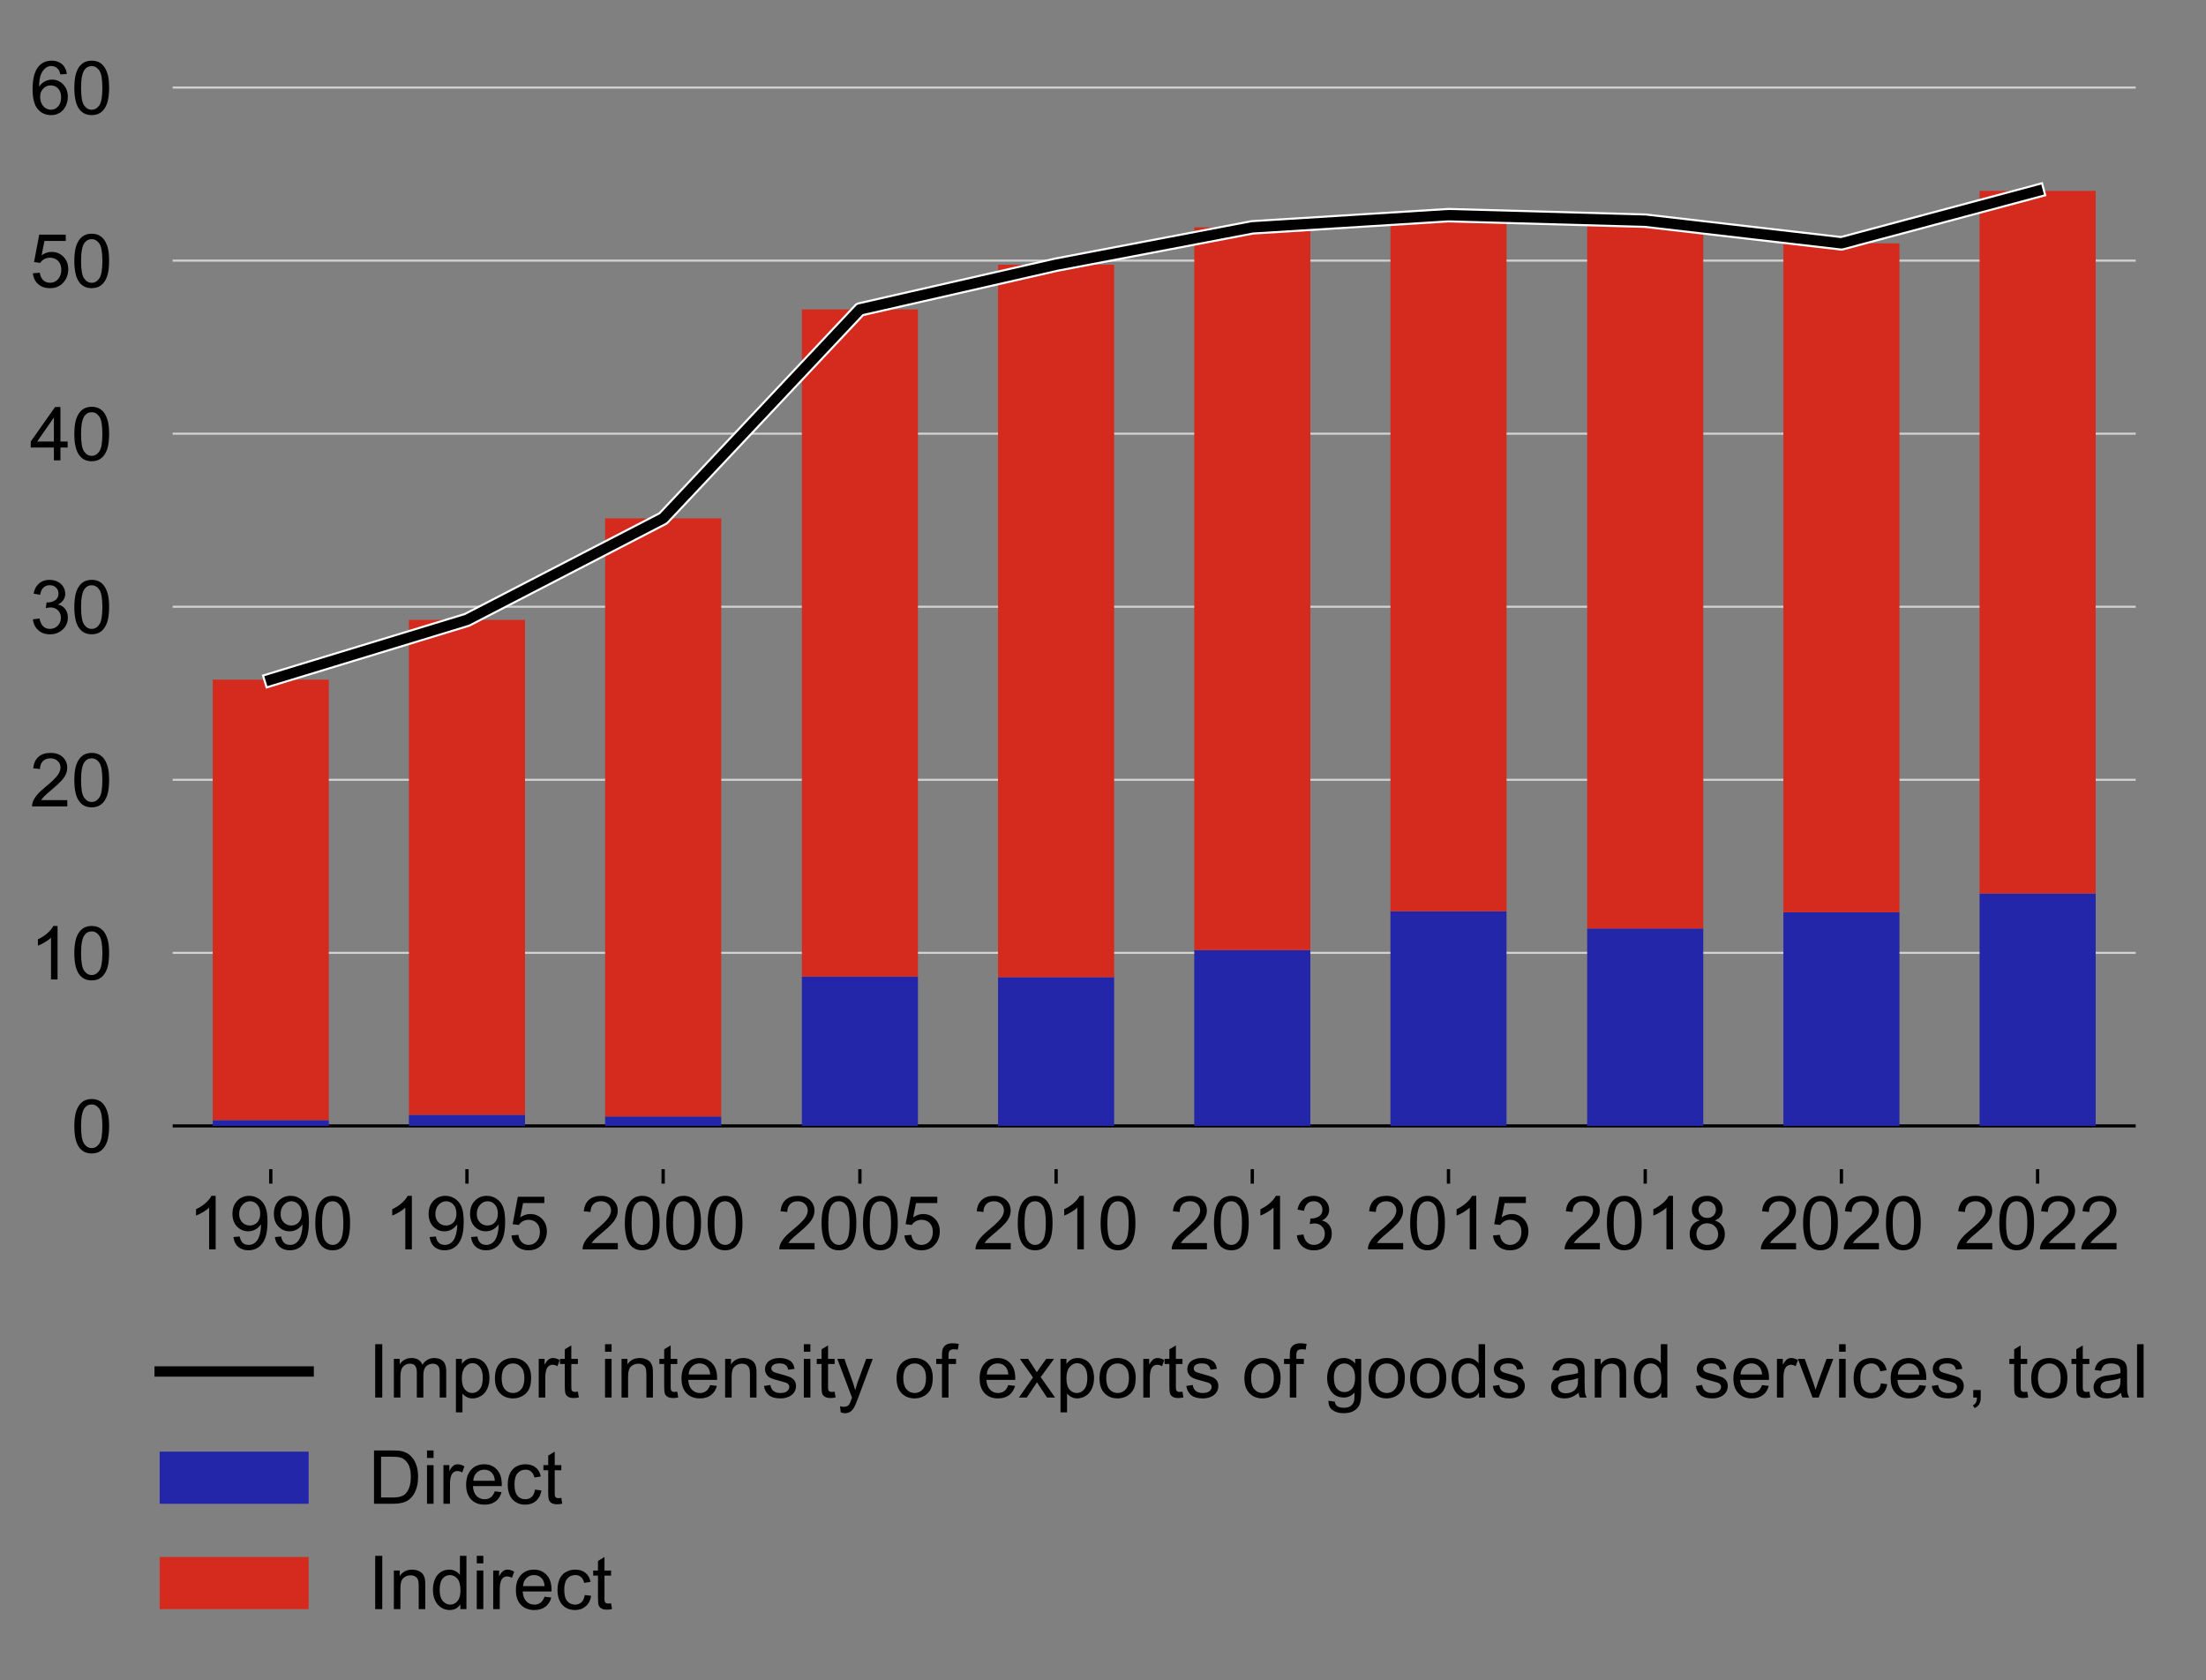 <?xml version="1.0" encoding="utf-8" standalone="no"?>
<!DOCTYPE svg PUBLIC "-//W3C//DTD SVG 1.1//EN"
  "http://www.w3.org/Graphics/SVG/1.1/DTD/svg11.dtd">
<!-- Created with matplotlib (http://matplotlib.org/) -->
<svg height="406pt" version="1.1" viewBox="0 0 533 406" width="533pt" xmlns="http://www.w3.org/2000/svg" xmlns:xlink="http://www.w3.org/1999/xlink">
 <rect x="0" y="0" width="533" height="406" fill="#808080" stroke="none"/>
 <defs>
  <style type="text/css">
*{stroke-linecap:butt;stroke-linejoin:round;}
  </style>
 </defs>
 <g id="figure_1">
  <g id="patch_1">
   <path d="M 0 406.79 
L 533.562 406.79 
L 533.562 0 
L 0 0 
z
" style="fill:none;"/>
  </g>
  <g id="axes_1">
   <g id="patch_2">
    <path d="M 41.719 282.5 
L 516.019 282.5 
L 516.019 10.7 
L 41.719 10.7 
z
" style="fill:none;"/>
   </g>
   <g id="patch_3">
    <path clip-path="url(#p83e2329a3f)" d="M 516.019 272.046 
L 47927.902 272.046 
L 47927.902 10.7 
L 516.019 10.7 
z
" style="fill:#e9e9e9;"/>
   </g>
   <g id="matplotlib.axis_1">
    <g id="xtick_1">
     <g id="line2d_1">
      <defs>
       <path d="M 0 0 
L 0 3.5 
" id="m9ec1b20881" style="stroke:#000000;stroke-width:0.8;"/>
      </defs>
      <g>
       <use style="stroke:#000000;stroke-width:0.8;" x="492.317" xlink:href="#m9ec1b20881" y="282.5"/>
      </g>
     </g>
     <g id="text_1">
      <!-- 2022 -->
      <defs>
       <path d="M 50.344 8.453 
L 50.344 0 
L 3.031 0 
Q 2.938 3.172 4.047 6.109 
Q 5.859 10.938 9.828 15.625 
Q 13.812 20.312 21.344 26.469 
Q 33.016 36.031 37.109 41.625 
Q 41.219 47.219 41.219 52.203 
Q 41.219 57.422 37.469 61 
Q 33.734 64.594 27.734 64.594 
Q 21.391 64.594 17.578 60.781 
Q 13.766 56.984 13.719 50.25 
L 4.688 51.172 
Q 5.609 61.281 11.656 66.578 
Q 17.719 71.875 27.938 71.875 
Q 38.234 71.875 44.234 66.156 
Q 50.25 60.453 50.25 52 
Q 50.25 47.703 48.484 43.547 
Q 46.734 39.406 42.656 34.812 
Q 38.578 30.219 29.109 22.219 
Q 21.188 15.578 18.938 13.203 
Q 16.703 10.844 15.234 8.453 
z
" id="ArialMT-32"/>
       <path d="M 4.156 35.297 
Q 4.156 48 6.766 55.734 
Q 9.375 63.484 14.516 67.672 
Q 19.672 71.875 27.484 71.875 
Q 33.25 71.875 37.594 69.547 
Q 41.938 67.234 44.766 62.859 
Q 47.609 58.5 49.219 52.219 
Q 50.828 45.953 50.828 35.297 
Q 50.828 22.703 48.234 14.969 
Q 45.656 7.234 40.5 3 
Q 35.359 -1.219 27.484 -1.219 
Q 17.141 -1.219 11.234 6.203 
Q 4.156 15.141 4.156 35.297 
M 13.188 35.297 
Q 13.188 17.672 17.312 11.828 
Q 21.438 6 27.484 6 
Q 33.547 6 37.672 11.859 
Q 41.797 17.719 41.797 35.297 
Q 41.797 52.984 37.672 58.781 
Q 33.547 64.594 27.391 64.594 
Q 21.344 64.594 17.719 59.469 
Q 13.188 52.938 13.188 35.297 
" id="ArialMT-30"/>
      </defs>
      <g transform="translate(472.298 301.884)scale(0.18 -0.18)">
       <use xlink:href="#ArialMT-32"/>
       <use x="55.615" xlink:href="#ArialMT-30"/>
       <use x="111.23" xlink:href="#ArialMT-32"/>
       <use x="166.846" xlink:href="#ArialMT-32"/>
      </g>
     </g>
    </g>
    <g id="xtick_2">
     <g id="line2d_2">
      <g>
       <use style="stroke:#000000;stroke-width:0.8;" x="112.825" xlink:href="#m9ec1b20881" y="282.5"/>
      </g>
     </g>
     <g id="text_2">
      <!-- 1995 -->
      <defs>
       <path d="M 37.25 0 
L 28.469 0 
L 28.469 56 
Q 25.297 52.984 20.141 49.953 
Q 14.984 46.922 10.891 45.406 
L 10.891 53.906 
Q 18.266 57.375 23.781 62.297 
Q 29.297 67.234 31.594 71.875 
L 37.25 71.875 
z
" id="ArialMT-31"/>
       <path d="M 5.469 16.547 
L 13.922 17.328 
Q 14.984 11.375 18.016 8.688 
Q 21.047 6 25.781 6 
Q 29.828 6 32.875 7.859 
Q 35.938 9.719 37.891 12.812 
Q 39.844 15.922 41.156 21.188 
Q 42.484 26.469 42.484 31.938 
Q 42.484 32.516 42.438 33.688 
Q 39.797 29.5 35.234 26.875 
Q 30.672 24.266 25.344 24.266 
Q 16.453 24.266 10.297 30.703 
Q 4.156 37.156 4.156 47.703 
Q 4.156 58.594 10.578 65.234 
Q 17 71.875 26.656 71.875 
Q 33.641 71.875 39.422 68.109 
Q 45.219 64.359 48.219 57.391 
Q 51.219 50.438 51.219 37.25 
Q 51.219 23.531 48.234 15.406 
Q 45.266 7.281 39.375 3.031 
Q 33.5 -1.219 25.594 -1.219 
Q 17.188 -1.219 11.859 3.438 
Q 6.547 8.109 5.469 16.547 
M 41.453 48.141 
Q 41.453 55.719 37.422 60.156 
Q 33.406 64.594 27.734 64.594 
Q 21.875 64.594 17.531 59.812 
Q 13.188 55.031 13.188 47.406 
Q 13.188 40.578 17.312 36.297 
Q 21.438 32.031 27.484 32.031 
Q 33.594 32.031 37.516 36.297 
Q 41.453 40.578 41.453 48.141 
" id="ArialMT-39"/>
       <path d="M 4.156 18.75 
L 13.375 19.531 
Q 14.406 12.797 18.141 9.391 
Q 21.875 6 27.156 6 
Q 33.5 6 37.891 10.781 
Q 42.281 15.578 42.281 23.484 
Q 42.281 31 38.062 35.344 
Q 33.844 39.703 27 39.703 
Q 22.75 39.703 19.328 37.766 
Q 15.922 35.844 13.969 32.766 
L 5.719 33.844 
L 12.641 70.609 
L 48.25 70.609 
L 48.25 62.203 
L 19.672 62.203 
L 15.828 42.969 
Q 22.266 47.469 29.344 47.469 
Q 38.719 47.469 45.156 40.969 
Q 51.609 34.469 51.609 24.266 
Q 51.609 14.547 45.953 7.469 
Q 39.062 -1.219 27.156 -1.219 
Q 17.391 -1.219 11.203 4.25 
Q 5.031 9.719 4.156 18.75 
" id="ArialMT-35"/>
      </defs>
      <g transform="translate(92.806 301.884)scale(0.18 -0.18)">
       <use xlink:href="#ArialMT-31"/>
       <use x="55.615" xlink:href="#ArialMT-39"/>
       <use x="111.23" xlink:href="#ArialMT-39"/>
       <use x="166.846" xlink:href="#ArialMT-35"/>
      </g>
     </g>
    </g>
    <g id="xtick_3">
     <g id="line2d_3">
      <g>
       <use style="stroke:#000000;stroke-width:0.8;" x="160.229" xlink:href="#m9ec1b20881" y="282.5"/>
      </g>
     </g>
     <g id="text_3">
      <!-- 2000 -->
      <g transform="translate(140.21 301.884)scale(0.18 -0.18)">
       <use xlink:href="#ArialMT-32"/>
       <use x="55.615" xlink:href="#ArialMT-30"/>
       <use x="111.23" xlink:href="#ArialMT-30"/>
       <use x="166.846" xlink:href="#ArialMT-30"/>
      </g>
     </g>
    </g>
    <g id="xtick_4">
     <g id="line2d_4">
      <g>
       <use style="stroke:#000000;stroke-width:0.8;" x="65.421" xlink:href="#m9ec1b20881" y="282.5"/>
      </g>
     </g>
     <g id="text_4">
      <!-- 1990 -->
      <g transform="translate(45.402 301.884)scale(0.18 -0.18)">
       <use xlink:href="#ArialMT-31"/>
       <use x="55.615" xlink:href="#ArialMT-39"/>
       <use x="111.23" xlink:href="#ArialMT-39"/>
       <use x="166.846" xlink:href="#ArialMT-30"/>
      </g>
     </g>
    </g>
    <g id="xtick_5">
     <g id="line2d_5">
      <g>
       <use style="stroke:#000000;stroke-width:0.8;" x="397.509" xlink:href="#m9ec1b20881" y="282.5"/>
      </g>
     </g>
     <g id="text_5">
      <!-- 2018 -->
      <defs>
       <path d="M 17.672 38.812 
Q 12.203 40.828 9.562 44.531 
Q 6.938 48.25 6.938 53.422 
Q 6.938 61.234 12.547 66.547 
Q 18.172 71.875 27.484 71.875 
Q 36.859 71.875 42.578 66.422 
Q 48.297 60.984 48.297 53.172 
Q 48.297 48.188 45.672 44.5 
Q 43.062 40.828 37.75 38.812 
Q 44.344 36.672 47.781 31.875 
Q 51.219 27.094 51.219 20.453 
Q 51.219 11.281 44.719 5.031 
Q 38.234 -1.219 27.641 -1.219 
Q 17.047 -1.219 10.547 5.047 
Q 4.047 11.328 4.047 20.703 
Q 4.047 27.688 7.594 32.391 
Q 11.141 37.109 17.672 38.812 
M 15.922 53.719 
Q 15.922 48.641 19.188 45.406 
Q 22.469 42.188 27.688 42.188 
Q 32.766 42.188 36.016 45.375 
Q 39.266 48.578 39.266 53.219 
Q 39.266 58.062 35.906 61.359 
Q 32.562 64.656 27.594 64.656 
Q 22.562 64.656 19.234 61.422 
Q 15.922 58.203 15.922 53.719 
M 13.094 20.656 
Q 13.094 16.891 14.875 13.375 
Q 16.656 9.859 20.172 7.922 
Q 23.688 6 27.734 6 
Q 34.031 6 38.125 10.047 
Q 42.234 14.109 42.234 20.359 
Q 42.234 26.703 38.016 30.859 
Q 33.797 35.016 27.438 35.016 
Q 21.234 35.016 17.156 30.906 
Q 13.094 26.812 13.094 20.656 
" id="ArialMT-38"/>
      </defs>
      <g transform="translate(377.49 301.884)scale(0.18 -0.18)">
       <use xlink:href="#ArialMT-32"/>
       <use x="55.615" xlink:href="#ArialMT-30"/>
       <use x="111.23" xlink:href="#ArialMT-31"/>
       <use x="166.846" xlink:href="#ArialMT-38"/>
      </g>
     </g>
    </g>
    <g id="xtick_6">
     <g id="line2d_6">
      <g>
       <use style="stroke:#000000;stroke-width:0.8;" x="444.913" xlink:href="#m9ec1b20881" y="282.5"/>
      </g>
     </g>
     <g id="text_6">
      <!-- 2020 -->
      <g transform="translate(424.894 301.884)scale(0.18 -0.18)">
       <use xlink:href="#ArialMT-32"/>
       <use x="55.615" xlink:href="#ArialMT-30"/>
       <use x="111.23" xlink:href="#ArialMT-32"/>
       <use x="166.846" xlink:href="#ArialMT-30"/>
      </g>
     </g>
    </g>
    <g id="xtick_7">
     <g id="line2d_7">
      <g>
       <use style="stroke:#000000;stroke-width:0.8;" x="302.571" xlink:href="#m9ec1b20881" y="282.5"/>
      </g>
     </g>
     <g id="text_7">
      <!-- 2013 -->
      <defs>
       <path d="M 4.203 18.891 
L 12.984 20.062 
Q 14.5 12.594 18.141 9.297 
Q 21.781 6 27 6 
Q 33.203 6 37.469 10.297 
Q 41.75 14.594 41.75 20.953 
Q 41.75 27 37.797 30.922 
Q 33.844 34.859 27.734 34.859 
Q 25.25 34.859 21.531 33.891 
L 22.516 41.609 
Q 23.391 41.5 23.922 41.5 
Q 29.547 41.5 34.031 44.422 
Q 38.531 47.359 38.531 53.469 
Q 38.531 58.297 35.25 61.469 
Q 31.984 64.656 26.812 64.656 
Q 21.688 64.656 18.266 61.422 
Q 14.844 58.203 13.875 51.766 
L 5.078 53.328 
Q 6.688 62.156 12.391 67.016 
Q 18.109 71.875 26.609 71.875 
Q 32.469 71.875 37.391 69.359 
Q 42.328 66.844 44.938 62.5 
Q 47.562 58.156 47.562 53.266 
Q 47.562 48.641 45.062 44.828 
Q 42.578 41.016 37.703 38.766 
Q 44.047 37.312 47.562 32.688 
Q 51.078 28.078 51.078 21.141 
Q 51.078 11.766 44.234 5.25 
Q 37.406 -1.266 26.953 -1.266 
Q 17.531 -1.266 11.297 4.344 
Q 5.078 9.969 4.203 18.891 
" id="ArialMT-33"/>
      </defs>
      <g transform="translate(282.552 301.884)scale(0.18 -0.18)">
       <use xlink:href="#ArialMT-32"/>
       <use x="55.615" xlink:href="#ArialMT-30"/>
       <use x="111.23" xlink:href="#ArialMT-31"/>
       <use x="166.846" xlink:href="#ArialMT-33"/>
      </g>
     </g>
    </g>
    <g id="xtick_8">
     <g id="line2d_8">
      <g>
       <use style="stroke:#000000;stroke-width:0.8;" x="207.763" xlink:href="#m9ec1b20881" y="282.5"/>
      </g>
     </g>
     <g id="text_8">
      <!-- 2005 -->
      <g transform="translate(187.744 301.884)scale(0.18 -0.18)">
       <use xlink:href="#ArialMT-32"/>
       <use x="55.615" xlink:href="#ArialMT-30"/>
       <use x="111.23" xlink:href="#ArialMT-30"/>
       <use x="166.846" xlink:href="#ArialMT-35"/>
      </g>
     </g>
    </g>
    <g id="xtick_9">
     <g id="line2d_9">
      <g>
       <use style="stroke:#000000;stroke-width:0.8;" x="349.975" xlink:href="#m9ec1b20881" y="282.5"/>
      </g>
     </g>
     <g id="text_9">
      <!-- 2015 -->
      <g transform="translate(329.956 301.884)scale(0.18 -0.18)">
       <use xlink:href="#ArialMT-32"/>
       <use x="55.615" xlink:href="#ArialMT-30"/>
       <use x="111.23" xlink:href="#ArialMT-31"/>
       <use x="166.846" xlink:href="#ArialMT-35"/>
      </g>
     </g>
    </g>
    <g id="xtick_10">
     <g id="line2d_10">
      <g>
       <use style="stroke:#000000;stroke-width:0.8;" x="255.167" xlink:href="#m9ec1b20881" y="282.5"/>
      </g>
     </g>
     <g id="text_10">
      <!-- 2010 -->
      <g transform="translate(235.148 301.884)scale(0.18 -0.18)">
       <use xlink:href="#ArialMT-32"/>
       <use x="55.615" xlink:href="#ArialMT-30"/>
       <use x="111.23" xlink:href="#ArialMT-31"/>
       <use x="166.846" xlink:href="#ArialMT-30"/>
      </g>
     </g>
    </g>
   </g>
   <g id="matplotlib.axis_2">
    <g id="ytick_1">
     <g id="text_11">
      <!-- 0 -->
      <g transform="translate(17.21 278.488)scale(0.18 -0.18)">
       <use xlink:href="#ArialMT-30"/>
      </g>
     </g>
    </g>
    <g id="ytick_2">
     <g id="text_12">
      <!-- 10 -->
      <g transform="translate(7.2 236.673)scale(0.18 -0.18)">
       <use xlink:href="#ArialMT-31"/>
       <use x="55.615" xlink:href="#ArialMT-30"/>
      </g>
     </g>
    </g>
    <g id="ytick_3">
     <g id="text_13">
      <!-- 20 -->
      <g transform="translate(7.2 194.857)scale(0.18 -0.18)">
       <use xlink:href="#ArialMT-32"/>
       <use x="55.615" xlink:href="#ArialMT-30"/>
      </g>
     </g>
    </g>
    <g id="ytick_4">
     <g id="text_14">
      <!-- 30 -->
      <g transform="translate(7.2 153.042)scale(0.18 -0.18)">
       <use xlink:href="#ArialMT-33"/>
       <use x="55.615" xlink:href="#ArialMT-30"/>
      </g>
     </g>
    </g>
    <g id="ytick_5">
     <g id="text_15">
      <!-- 40 -->
      <defs>
       <path d="M 32.328 0 
L 32.328 17.141 
L 1.266 17.141 
L 1.266 25.203 
L 33.938 71.578 
L 41.109 71.578 
L 41.109 25.203 
L 50.781 25.203 
L 50.781 17.141 
L 41.109 17.141 
L 41.109 0 
z
M 32.328 25.203 
L 32.328 57.469 
L 9.906 25.203 
z
" id="ArialMT-34"/>
      </defs>
      <g transform="translate(7.2 111.227)scale(0.18 -0.18)">
       <use xlink:href="#ArialMT-34"/>
       <use x="55.615" xlink:href="#ArialMT-30"/>
      </g>
     </g>
    </g>
    <g id="ytick_6">
     <g id="text_16">
      <!-- 50 -->
      <g transform="translate(7.2 69.411)scale(0.18 -0.18)">
       <use xlink:href="#ArialMT-35"/>
       <use x="55.615" xlink:href="#ArialMT-30"/>
      </g>
     </g>
    </g>
    <g id="ytick_7">
     <g id="text_17">
      <!-- 60 -->
      <defs>
       <path d="M 49.75 54.047 
L 41.016 53.375 
Q 39.844 58.547 37.703 60.891 
Q 34.125 64.656 28.906 64.656 
Q 24.703 64.656 21.531 62.312 
Q 17.391 59.281 14.984 53.469 
Q 12.594 47.656 12.5 36.922 
Q 15.672 41.75 20.266 44.094 
Q 24.859 46.438 29.891 46.438 
Q 38.672 46.438 44.844 39.969 
Q 51.031 33.5 51.031 23.25 
Q 51.031 16.5 48.125 10.719 
Q 45.219 4.938 40.141 1.859 
Q 35.062 -1.219 28.609 -1.219 
Q 17.625 -1.219 10.688 6.859 
Q 3.766 14.938 3.766 33.5 
Q 3.766 54.25 11.422 63.672 
Q 18.109 71.875 29.438 71.875 
Q 37.891 71.875 43.281 67.141 
Q 48.688 62.406 49.75 54.047 
M 13.875 23.188 
Q 13.875 18.656 15.797 14.5 
Q 17.719 10.359 21.188 8.172 
Q 24.656 6 28.469 6 
Q 34.031 6 38.031 10.484 
Q 42.047 14.984 42.047 22.703 
Q 42.047 30.125 38.078 34.391 
Q 34.125 38.672 28.125 38.672 
Q 22.172 38.672 18.016 34.391 
Q 13.875 30.125 13.875 23.188 
" id="ArialMT-36"/>
      </defs>
      <g transform="translate(7.2 27.596)scale(0.18 -0.18)">
       <use xlink:href="#ArialMT-36"/>
       <use x="55.615" xlink:href="#ArialMT-30"/>
      </g>
     </g>
    </g>
   </g>
   <g id="line2d_11">
    <path clip-path="url(#p83e2329a3f)" d="M 41.719 272.046 
L 516.019 272.046 
" style="fill:none;stroke:#000000;stroke-linecap:square;stroke-width:0.75;"/>
   </g>
   <g id="line2d_12">
    <path clip-path="url(#p83e2329a3f)" d="M 41.719 230.231 
L 516.019 230.231 
" style="fill:none;stroke:#d2d2d2;stroke-linecap:square;stroke-width:0.5;"/>
   </g>
   <g id="line2d_13">
    <path clip-path="url(#p83e2329a3f)" d="M 41.719 188.415 
L 516.019 188.415 
" style="fill:none;stroke:#d2d2d2;stroke-linecap:square;stroke-width:0.5;"/>
   </g>
   <g id="line2d_14">
    <path clip-path="url(#p83e2329a3f)" d="M 41.719 146.6 
L 516.019 146.6 
" style="fill:none;stroke:#d2d2d2;stroke-linecap:square;stroke-width:0.5;"/>
   </g>
   <g id="legend_1">
    <g id="patch_4">
     <path d="M 34.976 399.59 
L 522.762 399.59 
Q 526.362 399.59 526.362 395.99 
L 526.362 320.975 
Q 526.362 317.375 522.762 317.375 
L 34.976 317.375 
Q 31.376 317.375 31.376 320.975 
L 31.376 395.99 
Q 31.376 399.59 34.976 399.59 
z
" style="fill:none;opacity:0.8;"/>
    </g>
    <g id="line2d_15">
     <path d="M 38.576 331.378 
L 74.576 331.378 
" style="fill:none;stroke:#000000;stroke-linecap:square;stroke-width:2.5;"/>
    </g>
    <g id="line2d_16"/>
    <g id="text_18">
     <!-- Import intensity of exports of goods and services, total -->
     <defs>
      <path d="M 9.328 0 
L 9.328 71.578 
L 18.797 71.578 
L 18.797 0 
z
" id="ArialMT-49"/>
      <path d="M 6.594 0 
L 6.594 51.859 
L 14.453 51.859 
L 14.453 44.578 
Q 16.891 48.391 20.938 50.703 
Q 25 53.031 30.172 53.031 
Q 35.938 53.031 39.625 50.641 
Q 43.312 48.25 44.828 43.953 
Q 50.984 53.031 60.844 53.031 
Q 68.562 53.031 72.703 48.75 
Q 76.859 44.484 76.859 35.594 
L 76.859 0 
L 68.109 0 
L 68.109 32.672 
Q 68.109 37.938 67.25 40.25 
Q 66.406 42.578 64.156 43.984 
Q 61.922 45.406 58.891 45.406 
Q 53.422 45.406 49.797 41.766 
Q 46.188 38.141 46.188 30.125 
L 46.188 0 
L 37.406 0 
L 37.406 33.688 
Q 37.406 39.547 35.25 42.469 
Q 33.109 45.406 28.219 45.406 
Q 24.516 45.406 21.359 43.453 
Q 18.219 41.5 16.797 37.734 
Q 15.375 33.984 15.375 26.906 
L 15.375 0 
z
" id="ArialMT-6d"/>
      <path d="M 6.594 -19.875 
L 6.594 51.859 
L 14.594 51.859 
L 14.594 45.125 
Q 17.438 49.078 21 51.047 
Q 24.562 53.031 29.641 53.031 
Q 36.281 53.031 41.359 49.609 
Q 46.438 46.188 49.016 39.953 
Q 51.609 33.734 51.609 26.312 
Q 51.609 18.359 48.75 11.984 
Q 45.906 5.609 40.453 2.219 
Q 35.016 -1.172 29 -1.172 
Q 24.609 -1.172 21.109 0.688 
Q 17.625 2.547 15.375 5.375 
L 15.375 -19.875 
z
M 14.547 25.641 
Q 14.547 15.625 18.594 10.844 
Q 22.656 6.062 28.422 6.062 
Q 34.281 6.062 38.453 11.016 
Q 42.625 15.969 42.625 26.375 
Q 42.625 36.281 38.547 41.203 
Q 34.469 46.141 28.812 46.141 
Q 23.188 46.141 18.859 40.891 
Q 14.547 35.641 14.547 25.641 
" id="ArialMT-70"/>
      <path d="M 3.328 25.922 
Q 3.328 40.328 11.328 47.266 
Q 18.016 53.031 27.641 53.031 
Q 38.328 53.031 45.109 46.016 
Q 51.906 39.016 51.906 26.656 
Q 51.906 16.656 48.906 10.906 
Q 45.906 5.172 40.156 2 
Q 34.422 -1.172 27.641 -1.172 
Q 16.75 -1.172 10.031 5.812 
Q 3.328 12.797 3.328 25.922 
M 12.359 25.922 
Q 12.359 15.969 16.703 11.016 
Q 21.047 6.062 27.641 6.062 
Q 34.188 6.062 38.531 11.031 
Q 42.875 16.016 42.875 26.219 
Q 42.875 35.844 38.5 40.797 
Q 34.125 45.75 27.641 45.75 
Q 21.047 45.75 16.703 40.812 
Q 12.359 35.891 12.359 25.922 
" id="ArialMT-6f"/>
      <path d="M 6.5 0 
L 6.5 51.859 
L 14.406 51.859 
L 14.406 44 
Q 17.438 49.516 20 51.266 
Q 22.562 53.031 25.641 53.031 
Q 30.078 53.031 34.672 50.203 
L 31.641 42.047 
Q 28.422 43.953 25.203 43.953 
Q 22.312 43.953 20.016 42.219 
Q 17.719 40.484 16.75 37.406 
Q 15.281 32.719 15.281 27.156 
L 15.281 0 
z
" id="ArialMT-72"/>
      <path d="M 25.781 7.859 
L 27.047 0.094 
Q 23.344 -0.688 20.406 -0.688 
Q 15.625 -0.688 12.984 0.828 
Q 10.359 2.344 9.281 4.812 
Q 8.203 7.281 8.203 15.188 
L 8.203 45.016 
L 1.766 45.016 
L 1.766 51.859 
L 8.203 51.859 
L 8.203 64.703 
L 16.938 69.969 
L 16.938 51.859 
L 25.781 51.859 
L 25.781 45.016 
L 16.938 45.016 
L 16.938 14.703 
Q 16.938 10.938 17.406 9.859 
Q 17.875 8.797 18.922 8.156 
Q 19.969 7.516 21.922 7.516 
Q 23.391 7.516 25.781 7.859 
" id="ArialMT-74"/>
      <path id="ArialMT-20"/>
      <path d="M 6.641 61.469 
L 6.641 71.578 
L 15.438 71.578 
L 15.438 61.469 
z
M 6.641 0 
L 6.641 51.859 
L 15.438 51.859 
L 15.438 0 
z
" id="ArialMT-69"/>
      <path d="M 6.594 0 
L 6.594 51.859 
L 14.5 51.859 
L 14.5 44.484 
Q 20.219 53.031 31 53.031 
Q 35.688 53.031 39.625 51.344 
Q 43.562 49.656 45.516 46.922 
Q 47.469 44.188 48.25 40.438 
Q 48.734 37.984 48.734 31.891 
L 48.734 0 
L 39.938 0 
L 39.938 31.547 
Q 39.938 36.922 38.906 39.578 
Q 37.891 42.234 35.281 43.812 
Q 32.672 45.406 29.156 45.406 
Q 23.531 45.406 19.453 41.844 
Q 15.375 38.281 15.375 28.328 
L 15.375 0 
z
" id="ArialMT-6e"/>
      <path d="M 42.094 16.703 
L 51.172 15.578 
Q 49.031 7.625 43.219 3.219 
Q 37.406 -1.172 28.375 -1.172 
Q 17 -1.172 10.328 5.828 
Q 3.656 12.844 3.656 25.484 
Q 3.656 38.578 10.391 45.797 
Q 17.141 53.031 27.875 53.031 
Q 38.281 53.031 44.875 45.953 
Q 51.469 38.875 51.469 26.031 
Q 51.469 25.25 51.422 23.688 
L 12.75 23.688 
Q 13.234 15.141 17.578 10.594 
Q 21.922 6.062 28.422 6.062 
Q 33.25 6.062 36.672 8.594 
Q 40.094 11.141 42.094 16.703 
M 13.234 30.906 
L 42.188 30.906 
Q 41.609 37.453 38.875 40.719 
Q 34.672 45.797 27.984 45.797 
Q 21.922 45.797 17.797 41.75 
Q 13.672 37.703 13.234 30.906 
" id="ArialMT-65"/>
      <path d="M 3.078 15.484 
L 11.766 16.844 
Q 12.5 11.625 15.844 8.844 
Q 19.188 6.062 25.203 6.062 
Q 31.25 6.062 34.172 8.516 
Q 37.109 10.984 37.109 14.312 
Q 37.109 17.281 34.516 19 
Q 32.719 20.172 25.531 21.969 
Q 15.875 24.422 12.141 26.203 
Q 8.406 27.984 6.469 31.125 
Q 4.547 34.281 4.547 38.094 
Q 4.547 41.547 6.125 44.5 
Q 7.719 47.469 10.453 49.422 
Q 12.5 50.922 16.031 51.969 
Q 19.578 53.031 23.641 53.031 
Q 29.734 53.031 34.344 51.266 
Q 38.969 49.516 41.156 46.5 
Q 43.359 43.5 44.188 38.484 
L 35.594 37.312 
Q 35.016 41.312 32.203 43.547 
Q 29.391 45.797 24.266 45.797 
Q 18.219 45.797 15.625 43.797 
Q 13.031 41.797 13.031 39.109 
Q 13.031 37.406 14.109 36.031 
Q 15.188 34.625 17.484 33.688 
Q 18.797 33.203 25.25 31.453 
Q 34.578 28.953 38.25 27.359 
Q 41.938 25.781 44.031 22.75 
Q 46.141 19.734 46.141 15.234 
Q 46.141 10.844 43.578 6.953 
Q 41.016 3.078 36.172 0.953 
Q 31.344 -1.172 25.25 -1.172 
Q 15.141 -1.172 9.844 3.031 
Q 4.547 7.234 3.078 15.484 
" id="ArialMT-73"/>
      <path d="M 6.203 -19.969 
L 5.219 -11.719 
Q 8.109 -12.5 10.25 -12.5 
Q 13.188 -12.5 14.938 -11.516 
Q 16.703 -10.547 17.828 -8.797 
Q 18.656 -7.469 20.516 -2.25 
Q 20.75 -1.516 21.297 -0.094 
L 1.609 51.859 
L 11.078 51.859 
L 21.875 21.828 
Q 23.969 16.109 25.641 9.812 
Q 27.156 15.875 29.25 21.625 
L 40.328 51.859 
L 49.125 51.859 
L 29.391 -0.875 
Q 26.219 -9.422 24.469 -12.641 
Q 22.125 -17 19.094 -19.016 
Q 16.062 -21.047 11.859 -21.047 
Q 9.328 -21.047 6.203 -19.969 
" id="ArialMT-79"/>
      <path d="M 8.688 0 
L 8.688 45.016 
L 0.922 45.016 
L 0.922 51.859 
L 8.688 51.859 
L 8.688 57.375 
Q 8.688 62.594 9.625 65.141 
Q 10.891 68.562 14.078 70.672 
Q 17.281 72.797 23.047 72.797 
Q 26.766 72.797 31.25 71.922 
L 29.938 64.266 
Q 27.203 64.75 24.75 64.75 
Q 20.75 64.75 19.094 63.031 
Q 17.438 61.328 17.438 56.641 
L 17.438 51.859 
L 27.547 51.859 
L 27.547 45.016 
L 17.438 45.016 
L 17.438 0 
z
" id="ArialMT-66"/>
      <path d="M 0.734 0 
L 19.672 26.953 
L 2.156 51.859 
L 13.141 51.859 
L 21.094 39.703 
Q 23.344 36.234 24.703 33.891 
Q 26.859 37.109 28.656 39.594 
L 37.406 51.859 
L 47.906 51.859 
L 29.984 27.438 
L 49.266 0 
L 38.484 0 
L 27.828 16.109 
L 25 20.453 
L 11.375 0 
z
" id="ArialMT-78"/>
      <path d="M 4.984 -4.297 
L 13.531 -5.562 
Q 14.062 -9.516 16.5 -11.328 
Q 19.781 -13.766 25.438 -13.766 
Q 31.547 -13.766 34.859 -11.328 
Q 38.188 -8.891 39.359 -4.5 
Q 40.047 -1.812 39.984 6.781 
Q 34.234 0 25.641 0 
Q 14.938 0 9.078 7.719 
Q 3.219 15.438 3.219 26.219 
Q 3.219 33.641 5.906 39.906 
Q 8.594 46.188 13.688 49.609 
Q 18.797 53.031 25.688 53.031 
Q 34.859 53.031 40.828 45.609 
L 40.828 51.859 
L 48.922 51.859 
L 48.922 7.031 
Q 48.922 -5.078 46.453 -10.125 
Q 44 -15.188 38.641 -18.109 
Q 33.297 -21.047 25.484 -21.047 
Q 16.219 -21.047 10.5 -16.875 
Q 4.781 -12.703 4.984 -4.297 
M 12.25 26.859 
Q 12.25 16.656 16.297 11.969 
Q 20.359 7.281 26.469 7.281 
Q 32.516 7.281 36.609 11.938 
Q 40.719 16.609 40.719 26.562 
Q 40.719 36.078 36.5 40.906 
Q 32.281 45.75 26.312 45.75 
Q 20.453 45.75 16.344 40.984 
Q 12.25 36.234 12.25 26.859 
" id="ArialMT-67"/>
      <path d="M 40.234 0 
L 40.234 6.547 
Q 35.297 -1.172 25.734 -1.172 
Q 19.531 -1.172 14.328 2.25 
Q 9.125 5.672 6.266 11.797 
Q 3.422 17.922 3.422 25.875 
Q 3.422 33.641 6 39.969 
Q 8.594 46.297 13.766 49.656 
Q 18.953 53.031 25.344 53.031 
Q 30.031 53.031 33.688 51.047 
Q 37.359 49.078 39.656 45.906 
L 39.656 71.578 
L 48.391 71.578 
L 48.391 0 
z
M 12.453 25.875 
Q 12.453 15.922 16.641 10.984 
Q 20.844 6.062 26.562 6.062 
Q 32.328 6.062 36.344 10.766 
Q 40.375 15.484 40.375 25.141 
Q 40.375 35.797 36.266 40.766 
Q 32.172 45.75 26.172 45.75 
Q 20.312 45.75 16.375 40.969 
Q 12.453 36.188 12.453 25.875 
" id="ArialMT-64"/>
      <path d="M 40.438 6.391 
Q 35.547 2.25 31.031 0.531 
Q 26.516 -1.172 21.344 -1.172 
Q 12.797 -1.172 8.203 3 
Q 3.609 7.172 3.609 13.672 
Q 3.609 17.484 5.344 20.625 
Q 7.078 23.781 9.891 25.688 
Q 12.703 27.594 16.219 28.562 
Q 18.797 29.25 24.031 29.891 
Q 34.672 31.156 39.703 32.906 
Q 39.75 34.719 39.75 35.203 
Q 39.75 40.578 37.25 42.781 
Q 33.891 45.75 27.25 45.75 
Q 21.047 45.75 18.094 43.578 
Q 15.141 41.406 13.719 35.891 
L 5.125 37.062 
Q 6.297 42.578 8.984 45.969 
Q 11.672 49.359 16.75 51.188 
Q 21.828 53.031 28.516 53.031 
Q 35.156 53.031 39.297 51.469 
Q 43.453 49.906 45.406 47.531 
Q 47.359 45.172 48.141 41.547 
Q 48.578 39.312 48.578 33.453 
L 48.578 21.734 
Q 48.578 9.469 49.141 6.219 
Q 49.703 2.984 51.375 0 
L 42.188 0 
Q 40.828 2.734 40.438 6.391 
M 39.703 26.031 
Q 34.906 24.078 25.344 22.703 
Q 19.922 21.922 17.672 20.938 
Q 15.438 19.969 14.203 18.094 
Q 12.984 16.219 12.984 13.922 
Q 12.984 10.406 15.641 8.062 
Q 18.312 5.719 23.438 5.719 
Q 28.516 5.719 32.469 7.938 
Q 36.422 10.156 38.281 14.016 
Q 39.703 17 39.703 22.797 
z
" id="ArialMT-61"/>
      <path d="M 21 0 
L 1.266 51.859 
L 10.547 51.859 
L 21.688 20.797 
Q 23.484 15.766 25 10.359 
Q 26.172 14.453 28.266 20.219 
L 39.797 51.859 
L 48.828 51.859 
L 29.203 0 
z
" id="ArialMT-76"/>
      <path d="M 40.438 19 
L 49.078 17.875 
Q 47.656 8.938 41.812 3.875 
Q 35.984 -1.172 27.484 -1.172 
Q 16.844 -1.172 10.375 5.781 
Q 3.906 12.75 3.906 25.734 
Q 3.906 34.125 6.688 40.422 
Q 9.469 46.734 15.156 49.875 
Q 20.844 53.031 27.547 53.031 
Q 35.984 53.031 41.359 48.75 
Q 46.734 44.484 48.25 36.625 
L 39.703 35.297 
Q 38.484 40.531 35.375 43.156 
Q 32.281 45.797 27.875 45.797 
Q 21.234 45.797 17.078 41.031 
Q 12.938 36.281 12.938 25.984 
Q 12.938 15.531 16.938 10.797 
Q 20.953 6.062 27.391 6.062 
Q 32.562 6.062 36.031 9.234 
Q 39.5 12.406 40.438 19 
" id="ArialMT-63"/>
      <path d="M 8.891 0 
L 8.891 10.016 
L 18.891 10.016 
L 18.891 0 
Q 18.891 -5.516 16.938 -8.906 
Q 14.984 -12.312 10.75 -14.156 
L 8.297 -10.406 
Q 11.078 -9.188 12.391 -6.812 
Q 13.719 -4.438 13.875 0 
z
" id="ArialMT-2c"/>
      <path d="M 6.391 0 
L 6.391 71.578 
L 15.188 71.578 
L 15.188 0 
z
" id="ArialMT-6c"/>
     </defs>
     <g transform="translate(88.976 337.678)scale(0.18 -0.18)">
      <use xlink:href="#ArialMT-49"/>
      <use x="27.783" xlink:href="#ArialMT-6d"/>
      <use x="111.084" xlink:href="#ArialMT-70"/>
      <use x="166.699" xlink:href="#ArialMT-6f"/>
      <use x="222.314" xlink:href="#ArialMT-72"/>
      <use x="255.615" xlink:href="#ArialMT-74"/>
      <use x="283.398" xlink:href="#ArialMT-20"/>
      <use x="311.182" xlink:href="#ArialMT-69"/>
      <use x="333.398" xlink:href="#ArialMT-6e"/>
      <use x="389.014" xlink:href="#ArialMT-74"/>
      <use x="416.797" xlink:href="#ArialMT-65"/>
      <use x="472.412" xlink:href="#ArialMT-6e"/>
      <use x="528.027" xlink:href="#ArialMT-73"/>
      <use x="578.027" xlink:href="#ArialMT-69"/>
      <use x="600.244" xlink:href="#ArialMT-74"/>
      <use x="628.027" xlink:href="#ArialMT-79"/>
      <use x="678.027" xlink:href="#ArialMT-20"/>
      <use x="705.811" xlink:href="#ArialMT-6f"/>
      <use x="761.426" xlink:href="#ArialMT-66"/>
      <use x="789.209" xlink:href="#ArialMT-20"/>
      <use x="816.992" xlink:href="#ArialMT-65"/>
      <use x="872.607" xlink:href="#ArialMT-78"/>
      <use x="922.607" xlink:href="#ArialMT-70"/>
      <use x="978.223" xlink:href="#ArialMT-6f"/>
      <use x="1033.838" xlink:href="#ArialMT-72"/>
      <use x="1067.139" xlink:href="#ArialMT-74"/>
      <use x="1094.922" xlink:href="#ArialMT-73"/>
      <use x="1144.922" xlink:href="#ArialMT-20"/>
      <use x="1172.705" xlink:href="#ArialMT-6f"/>
      <use x="1228.32" xlink:href="#ArialMT-66"/>
      <use x="1256.104" xlink:href="#ArialMT-20"/>
      <use x="1283.887" xlink:href="#ArialMT-67"/>
      <use x="1339.502" xlink:href="#ArialMT-6f"/>
      <use x="1395.117" xlink:href="#ArialMT-6f"/>
      <use x="1450.732" xlink:href="#ArialMT-64"/>
      <use x="1506.348" xlink:href="#ArialMT-73"/>
      <use x="1556.348" xlink:href="#ArialMT-20"/>
      <use x="1584.131" xlink:href="#ArialMT-61"/>
      <use x="1639.746" xlink:href="#ArialMT-6e"/>
      <use x="1695.361" xlink:href="#ArialMT-64"/>
      <use x="1750.977" xlink:href="#ArialMT-20"/>
      <use x="1778.76" xlink:href="#ArialMT-73"/>
      <use x="1828.76" xlink:href="#ArialMT-65"/>
      <use x="1884.375" xlink:href="#ArialMT-72"/>
      <use x="1917.676" xlink:href="#ArialMT-76"/>
      <use x="1967.676" xlink:href="#ArialMT-69"/>
      <use x="1989.893" xlink:href="#ArialMT-63"/>
      <use x="2039.893" xlink:href="#ArialMT-65"/>
      <use x="2095.508" xlink:href="#ArialMT-73"/>
      <use x="2145.508" xlink:href="#ArialMT-2c"/>
      <use x="2173.291" xlink:href="#ArialMT-20"/>
      <use x="2201.074" xlink:href="#ArialMT-74"/>
      <use x="2228.857" xlink:href="#ArialMT-6f"/>
      <use x="2284.473" xlink:href="#ArialMT-74"/>
      <use x="2312.256" xlink:href="#ArialMT-61"/>
      <use x="2367.871" xlink:href="#ArialMT-6c"/>
     </g>
    </g>
    <g id="patch_5">
     <path d="M 38.576 363.351 
L 74.576 363.351 
L 74.576 350.751 
L 38.576 350.751 
z
" style="fill:#2426a9;"/>
    </g>
    <g id="text_19">
     <!-- Direct -->
     <defs>
      <path d="M 7.719 0 
L 7.719 71.578 
L 32.375 71.578 
Q 40.719 71.578 45.125 70.562 
Q 51.266 69.141 55.609 65.438 
Q 61.281 60.641 64.078 53.188 
Q 66.891 45.75 66.891 36.188 
Q 66.891 28.031 64.984 21.734 
Q 63.094 15.438 60.109 11.297 
Q 57.125 7.172 53.578 4.797 
Q 50.047 2.438 45.047 1.219 
Q 40.047 0 33.547 0 
z
M 17.188 8.453 
L 32.469 8.453 
Q 39.547 8.453 43.578 9.766 
Q 47.609 11.078 50 13.484 
Q 53.375 16.844 55.25 22.531 
Q 57.125 28.219 57.125 36.328 
Q 57.125 47.562 53.438 53.594 
Q 49.75 59.625 44.484 61.672 
Q 40.672 63.141 32.234 63.141 
L 17.188 63.141 
z
" id="ArialMT-44"/>
     </defs>
     <g transform="translate(88.976 363.351)scale(0.18 -0.18)">
      <use xlink:href="#ArialMT-44"/>
      <use x="72.217" xlink:href="#ArialMT-69"/>
      <use x="94.434" xlink:href="#ArialMT-72"/>
      <use x="127.734" xlink:href="#ArialMT-65"/>
      <use x="183.35" xlink:href="#ArialMT-63"/>
      <use x="233.35" xlink:href="#ArialMT-74"/>
     </g>
    </g>
    <g id="patch_6">
     <path d="M 38.576 388.812 
L 74.576 388.812 
L 74.576 376.212 
L 38.576 376.212 
z
" style="fill:#d52b1e;"/>
    </g>
    <g id="text_20">
     <!-- Indirect -->
     <g transform="translate(88.976 388.812)scale(0.18 -0.18)">
      <use xlink:href="#ArialMT-49"/>
      <use x="27.783" xlink:href="#ArialMT-6e"/>
      <use x="83.398" xlink:href="#ArialMT-64"/>
      <use x="139.014" xlink:href="#ArialMT-69"/>
      <use x="161.23" xlink:href="#ArialMT-72"/>
      <use x="194.531" xlink:href="#ArialMT-65"/>
      <use x="250.146" xlink:href="#ArialMT-63"/>
      <use x="300.146" xlink:href="#ArialMT-74"/>
     </g>
    </g>
   </g>
   <g id="line2d_17">
    <path clip-path="url(#p83e2329a3f)" d="M 41.719 104.785 
L 516.019 104.785 
" style="fill:none;stroke:#d2d2d2;stroke-linecap:square;stroke-width:0.5;"/>
   </g>
   <g id="line2d_18">
    <path clip-path="url(#p83e2329a3f)" d="M 41.719 62.969 
L 516.019 62.969 
" style="fill:none;stroke:#d2d2d2;stroke-linecap:square;stroke-width:0.5;"/>
   </g>
   <g id="line2d_19">
    <path clip-path="url(#p83e2329a3f)" d="M 41.719 21.154 
L 516.019 21.154 
" style="fill:none;stroke:#d2d2d2;stroke-linecap:square;stroke-width:0.5;"/>
   </g>
   <g id="patch_7">
    <path clip-path="url(#p83e2329a3f)" d="M 51.395 272.046 
L 79.448 272.046 
L 79.448 270.646 
L 51.395 270.646 
z
" style="fill:#2426a9;"/>
   </g>
   <g id="patch_8">
    <path clip-path="url(#p83e2329a3f)" d="M 98.799 272.046 
L 126.852 272.046 
L 126.852 269.356 
L 98.799 269.356 
z
" style="fill:#2426a9;"/>
   </g>
   <g id="patch_9">
    <path clip-path="url(#p83e2329a3f)" d="M 146.203 272.046 
L 174.256 272.046 
L 174.256 269.765 
L 146.203 269.765 
z
" style="fill:#2426a9;"/>
   </g>
   <g id="patch_10">
    <path clip-path="url(#p83e2329a3f)" d="M 193.737 272.046 
L 221.79 272.046 
L 221.79 235.96 
L 193.737 235.96 
z
" style="fill:#2426a9;"/>
   </g>
   <g id="patch_11">
    <path clip-path="url(#p83e2329a3f)" d="M 241.141 272.046 
L 269.194 272.046 
L 269.194 236.103 
L 241.141 236.103 
z
" style="fill:#2426a9;"/>
   </g>
   <g id="patch_12">
    <path clip-path="url(#p83e2329a3f)" d="M 288.545 272.046 
L 316.598 272.046 
L 316.598 229.552 
L 288.545 229.552 
z
" style="fill:#2426a9;"/>
   </g>
   <g id="patch_13">
    <path clip-path="url(#p83e2329a3f)" d="M 335.949 272.046 
L 364.002 272.046 
L 364.002 220.172 
L 335.949 220.172 
z
" style="fill:#2426a9;"/>
   </g>
   <g id="patch_14">
    <path clip-path="url(#p83e2329a3f)" d="M 383.483 272.046 
L 411.536 272.046 
L 411.536 224.345 
L 383.483 224.345 
z
" style="fill:#2426a9;"/>
   </g>
   <g id="patch_15">
    <path clip-path="url(#p83e2329a3f)" d="M 430.887 272.046 
L 458.94 272.046 
L 458.94 220.434 
L 430.887 220.434 
z
" style="fill:#2426a9;"/>
   </g>
   <g id="patch_16">
    <path clip-path="url(#p83e2329a3f)" d="M 478.291 272.046 
L 506.344 272.046 
L 506.344 215.88 
L 478.291 215.88 
z
" style="fill:#2426a9;"/>
   </g>
   <g id="patch_17">
    <path clip-path="url(#p83e2329a3f)" d="M 51.395 272.046 
L 79.448 272.046 
L 79.448 272.046 
L 51.395 272.046 
z
" style="fill:#2426a9;"/>
   </g>
   <g id="patch_18">
    <path clip-path="url(#p83e2329a3f)" d="M 98.799 272.046 
L 126.852 272.046 
L 126.852 272.046 
L 98.799 272.046 
z
" style="fill:#2426a9;"/>
   </g>
   <g id="patch_19">
    <path clip-path="url(#p83e2329a3f)" d="M 146.203 272.046 
L 174.256 272.046 
L 174.256 272.046 
L 146.203 272.046 
z
" style="fill:#2426a9;"/>
   </g>
   <g id="patch_20">
    <path clip-path="url(#p83e2329a3f)" d="M 193.737 272.046 
L 221.79 272.046 
L 221.79 272.046 
L 193.737 272.046 
z
" style="fill:#2426a9;"/>
   </g>
   <g id="patch_21">
    <path clip-path="url(#p83e2329a3f)" d="M 241.141 272.046 
L 269.194 272.046 
L 269.194 272.046 
L 241.141 272.046 
z
" style="fill:#2426a9;"/>
   </g>
   <g id="patch_22">
    <path clip-path="url(#p83e2329a3f)" d="M 288.545 272.046 
L 316.598 272.046 
L 316.598 272.046 
L 288.545 272.046 
z
" style="fill:#2426a9;"/>
   </g>
   <g id="patch_23">
    <path clip-path="url(#p83e2329a3f)" d="M 335.949 272.046 
L 364.002 272.046 
L 364.002 272.046 
L 335.949 272.046 
z
" style="fill:#2426a9;"/>
   </g>
   <g id="patch_24">
    <path clip-path="url(#p83e2329a3f)" d="M 383.483 272.046 
L 411.536 272.046 
L 411.536 272.046 
L 383.483 272.046 
z
" style="fill:#2426a9;"/>
   </g>
   <g id="patch_25">
    <path clip-path="url(#p83e2329a3f)" d="M 430.887 272.046 
L 458.94 272.046 
L 458.94 272.046 
L 430.887 272.046 
z
" style="fill:#2426a9;"/>
   </g>
   <g id="patch_26">
    <path clip-path="url(#p83e2329a3f)" d="M 478.291 272.046 
L 506.344 272.046 
L 506.344 272.046 
L 478.291 272.046 
z
" style="fill:#2426a9;"/>
   </g>
   <g id="patch_27">
    <path clip-path="url(#p83e2329a3f)" d="M 51.395 270.646 
L 79.448 270.646 
L 79.448 164.224 
L 51.395 164.224 
z
" style="fill:#d52b1e;"/>
   </g>
   <g id="patch_28">
    <path clip-path="url(#p83e2329a3f)" d="M 98.799 269.356 
L 126.852 269.356 
L 126.852 149.776 
L 98.799 149.776 
z
" style="fill:#d52b1e;"/>
   </g>
   <g id="patch_29">
    <path clip-path="url(#p83e2329a3f)" d="M 146.203 269.765 
L 174.256 269.765 
L 174.256 125.248 
L 146.203 125.248 
z
" style="fill:#d52b1e;"/>
   </g>
   <g id="patch_30">
    <path clip-path="url(#p83e2329a3f)" d="M 193.737 235.96 
L 221.79 235.96 
L 221.79 74.764 
L 193.737 74.764 
z
" style="fill:#d52b1e;"/>
   </g>
   <g id="patch_31">
    <path clip-path="url(#p83e2329a3f)" d="M 241.141 236.103 
L 269.194 236.103 
L 269.194 63.96 
L 241.141 63.96 
z
" style="fill:#d52b1e;"/>
   </g>
   <g id="patch_32">
    <path clip-path="url(#p83e2329a3f)" d="M 288.545 229.552 
L 316.598 229.552 
L 316.598 54.933 
L 288.545 54.933 
z
" style="fill:#d52b1e;"/>
   </g>
   <g id="patch_33">
    <path clip-path="url(#p83e2329a3f)" d="M 335.949 220.172 
L 364.002 220.172 
L 364.002 51.988 
L 335.949 51.988 
z
" style="fill:#d52b1e;"/>
   </g>
   <g id="patch_34">
    <path clip-path="url(#p83e2329a3f)" d="M 383.483 224.345 
L 411.536 224.345 
L 411.536 53.321 
L 383.483 53.321 
z
" style="fill:#d52b1e;"/>
   </g>
   <g id="patch_35">
    <path clip-path="url(#p83e2329a3f)" d="M 430.887 220.434 
L 458.94 220.434 
L 458.94 58.798 
L 430.887 58.798 
z
" style="fill:#d52b1e;"/>
   </g>
   <g id="patch_36">
    <path clip-path="url(#p83e2329a3f)" d="M 478.291 215.88 
L 506.344 215.88 
L 506.344 46.119 
L 478.291 46.119 
z
" style="fill:#d52b1e;"/>
   </g>
   <g id="patch_37">
    <path clip-path="url(#p83e2329a3f)" d="M 51.395 272.046 
L 79.448 272.046 
L 79.448 272.046 
L 51.395 272.046 
z
" style="fill:#d52b1e;"/>
   </g>
   <g id="patch_38">
    <path clip-path="url(#p83e2329a3f)" d="M 98.799 272.046 
L 126.852 272.046 
L 126.852 272.046 
L 98.799 272.046 
z
" style="fill:#d52b1e;"/>
   </g>
   <g id="patch_39">
    <path clip-path="url(#p83e2329a3f)" d="M 146.203 272.046 
L 174.256 272.046 
L 174.256 272.046 
L 146.203 272.046 
z
" style="fill:#d52b1e;"/>
   </g>
   <g id="patch_40">
    <path clip-path="url(#p83e2329a3f)" d="M 193.737 272.046 
L 221.79 272.046 
L 221.79 272.046 
L 193.737 272.046 
z
" style="fill:#d52b1e;"/>
   </g>
   <g id="patch_41">
    <path clip-path="url(#p83e2329a3f)" d="M 241.141 272.046 
L 269.194 272.046 
L 269.194 272.046 
L 241.141 272.046 
z
" style="fill:#d52b1e;"/>
   </g>
   <g id="patch_42">
    <path clip-path="url(#p83e2329a3f)" d="M 288.545 272.046 
L 316.598 272.046 
L 316.598 272.046 
L 288.545 272.046 
z
" style="fill:#d52b1e;"/>
   </g>
   <g id="patch_43">
    <path clip-path="url(#p83e2329a3f)" d="M 335.949 272.046 
L 364.002 272.046 
L 364.002 272.046 
L 335.949 272.046 
z
" style="fill:#d52b1e;"/>
   </g>
   <g id="patch_44">
    <path clip-path="url(#p83e2329a3f)" d="M 383.483 272.046 
L 411.536 272.046 
L 411.536 272.046 
L 383.483 272.046 
z
" style="fill:#d52b1e;"/>
   </g>
   <g id="patch_45">
    <path clip-path="url(#p83e2329a3f)" d="M 430.887 272.046 
L 458.94 272.046 
L 458.94 272.046 
L 430.887 272.046 
z
" style="fill:#d52b1e;"/>
   </g>
   <g id="patch_46">
    <path clip-path="url(#p83e2329a3f)" d="M 478.291 272.046 
L 506.344 272.046 
L 506.344 272.046 
L 478.291 272.046 
z
" style="fill:#d52b1e;"/>
   </g>
   <g id="line2d_20">
    <path clip-path="url(#p83e2329a3f)" d="M 65.421 164.224 
L 112.825 149.776 
L 160.229 125.248 
L 207.763 74.764 
L 255.167 63.96 
L 302.571 54.933 
L 349.975 51.988 
L 397.509 53.321 
L 444.913 58.798 
L 492.317 46.119 
" style="fill:none;stroke:#ffffff;stroke-linecap:square;stroke-width:3.5;"/>
   </g>
   <g id="line2d_21">
    <path clip-path="url(#p83e2329a3f)" d="M 65.421 164.224 
L 112.825 149.776 
L 160.229 125.248 
L 207.763 74.764 
L 255.167 63.96 
L 302.571 54.933 
L 349.975 51.988 
L 397.509 53.321 
L 444.913 58.798 
L 492.317 46.119 
" style="fill:none;stroke:#000000;stroke-linecap:square;stroke-width:2.5;"/>
   </g>
  </g>
 </g>
 <defs>
  <clipPath id="p83e2329a3f">
   <rect height="271.8" width="474.3" x="41.719" y="10.7"/>
  </clipPath>
 </defs>
</svg>
